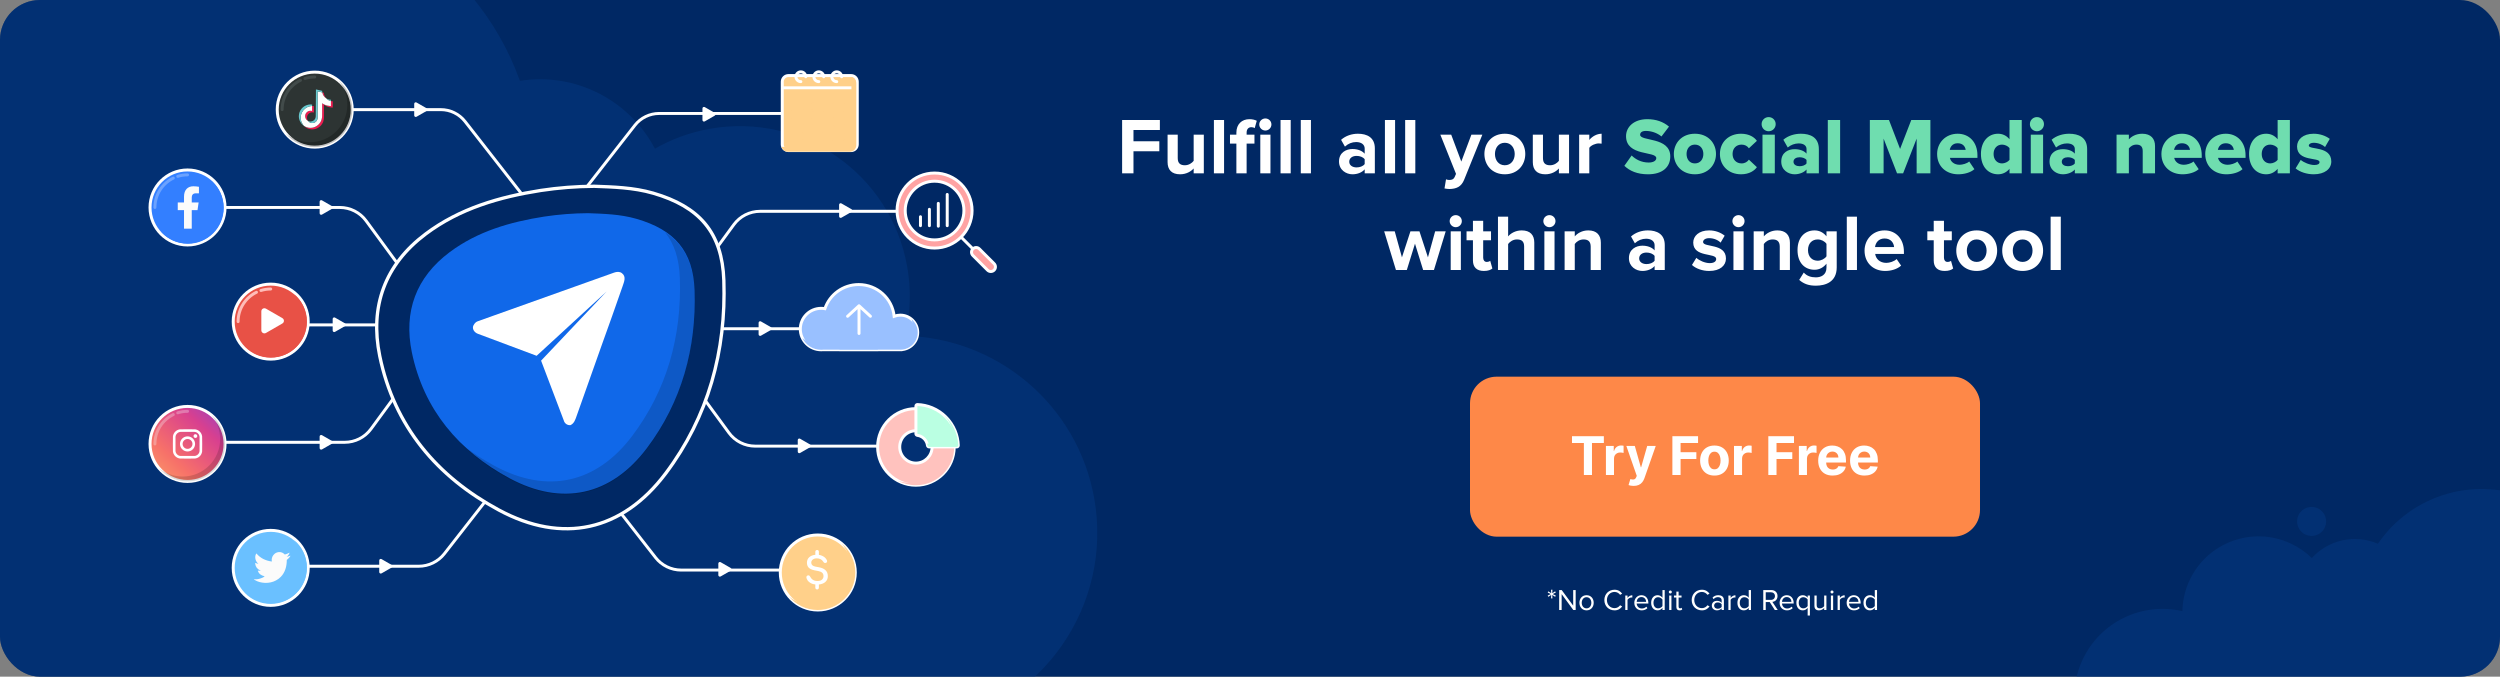 <?xml version="1.0" encoding="UTF-8"?>
<svg xmlns="http://www.w3.org/2000/svg" width="750" height="203" viewBox="0 0 750 203" fill="none">
  <rect x="0" y="0" width="750" height="203" fill="#808080" stroke="none"/>
  <g clip-path="url(#clip0_1030_27307)">
    <rect width="750" height="203" rx="8" fill="#002864"></rect>
    <path opacity="0.5" fill-rule="evenodd" clip-rule="evenodd" d="M-8.794 -3.678C-8.328 -1.063 -7.488 1.392 -6.34 3.641C-7.821 3.739 -9.311 3.919 -10.806 4.186C-32.714 8.093 -47.306 29.02 -43.399 50.928C-41.762 60.107 -37.137 68.002 -30.703 73.79C-39.802 81.89 -45.035 93.945 -44.135 106.701C-45.205 106.636 -46.3 106.696 -47.401 106.892C-54.886 108.227 -59.872 115.377 -58.537 122.862C-58.02 125.764 -56.628 128.291 -54.681 130.219C-64.754 140.054 -69.939 154.542 -67.281 169.445C-63.852 188.673 -48.413 202.739 -30.064 205.298C-25.708 221.423 -9.664 231.82 7.09 228.832C10.708 228.187 14.079 226.967 17.125 225.284C17.184 225.965 17.274 226.649 17.396 227.335C19.578 239.567 31.262 247.714 43.493 245.532C47.75 244.773 51.512 242.863 54.516 240.18L196.116 234.401C203.655 237.958 212.332 239.292 221.163 237.717C226.037 236.848 230.56 235.163 234.617 232.829L237.852 232.697L238.151 230.55C243.53 226.68 247.888 221.587 250.891 215.752C260.09 218.92 270.202 219.856 280.46 218.026C312.591 212.296 333.992 181.603 328.262 149.472C323.242 121.325 299.066 101.412 271.549 100.759C273.14 94.125 273.419 87.063 272.144 79.918C267.196 52.168 240.688 33.685 212.939 38.634C206.977 39.697 201.442 41.756 196.476 44.608C188.918 30.214 172.809 21.609 155.973 24.247C142.413 -13.612 103.142 -37.285 62.228 -29.988C53.981 -28.517 46.232 -25.889 39.117 -22.3C33.593 -31.011 23.175 -35.983 12.391 -34.06C-1.849 -31.521 -11.334 -17.918 -8.794 -3.678ZM-1.842 249.522C-0.735 255.73 5.194 259.864 11.401 258.757C17.608 257.65 21.743 251.721 20.636 245.514C19.529 239.306 13.599 235.172 7.392 236.279C1.185 237.386 -2.949 243.315 -1.842 249.522Z" fill="#053883"></path>
    <path opacity="0.5" fill-rule="evenodd" clip-rule="evenodd" d="M786.026 172.372C786.776 171.526 787.415 170.556 787.91 169.475C790.605 163.588 788.017 156.631 782.13 153.936C777.672 151.895 772.6 152.883 769.23 156.04C766.548 153.688 763.484 151.681 760.074 150.12C743.16 142.377 723.49 148.239 713.374 163.129C706.373 160.1 698.429 162.026 693.541 167.417C691.708 165.625 689.54 164.113 687.075 162.985C675.603 157.733 662.045 162.775 656.793 174.248C655.441 177.201 654.771 180.294 654.718 183.347C642.719 180.548 630.011 186.472 624.684 198.109C618.603 211.392 624.442 227.09 637.725 233.171C641.966 235.113 646.453 235.839 650.795 235.497C652.033 240.972 655.721 245.828 661.219 248.345C663.815 249.533 666.542 250.076 669.218 250.039L733.435 268.452C734.415 269.782 735.737 270.889 737.346 271.625C742.403 273.94 748.379 271.718 750.694 266.661C750.823 266.377 750.939 266.091 751.04 265.802C752.172 266.873 753.497 267.779 754.992 268.463C761.918 271.634 770.036 268.925 773.729 262.424C781.968 263.369 790.234 259.002 793.873 251.053C796.694 244.891 796.069 238.032 792.805 232.642C793.864 232.024 794.75 231.085 795.299 229.886C796.715 226.791 795.355 223.134 792.261 221.718C791.806 221.509 791.338 221.361 790.868 221.269C792.686 215.841 791.768 210.031 788.731 205.501C792.167 203.713 795.055 200.809 796.792 197.015C800.938 187.958 796.957 177.254 787.9 173.108C787.283 172.825 786.657 172.58 786.026 172.372ZM678.118 206.601C677.103 206.626 676.081 206.584 675.06 206.471C675.273 208.564 675.237 210.695 674.936 212.82L678.118 206.601ZM749.773 280.95C752.339 282.125 755.371 280.997 756.546 278.431C757.721 275.865 756.593 272.832 754.027 271.657C751.461 270.482 748.428 271.61 747.253 274.176C746.078 276.743 747.206 279.775 749.773 280.95ZM697.444 158.24C696.442 160.429 693.856 161.391 691.667 160.389C689.478 159.387 688.516 156.8 689.518 154.612C690.52 152.423 693.107 151.461 695.296 152.463C697.484 153.465 698.446 156.051 697.444 158.24Z" fill="#053883"></path>
    <rect x="441" y="113" width="153" height="48" rx="8" fill="#FE8848"></rect>
    <path d="M471.599 132.892V130.864H481.156V132.892H477.594V142.5H475.162V132.892H471.599ZM481.778 142.5V133.773H484.125V135.295H484.216C484.375 134.754 484.642 134.345 485.017 134.068C485.392 133.788 485.824 133.648 486.312 133.648C486.434 133.648 486.564 133.655 486.705 133.67C486.845 133.686 486.968 133.706 487.074 133.733V135.881C486.96 135.847 486.803 135.816 486.602 135.79C486.402 135.763 486.218 135.75 486.051 135.75C485.695 135.75 485.377 135.828 485.097 135.983C484.82 136.134 484.6 136.347 484.438 136.619C484.278 136.892 484.199 137.206 484.199 137.562V142.5H481.778ZM490.085 145.773C489.778 145.773 489.491 145.748 489.222 145.699C488.956 145.653 488.737 145.595 488.562 145.523L489.108 143.716C489.392 143.803 489.648 143.85 489.875 143.858C490.106 143.866 490.305 143.813 490.472 143.699C490.642 143.585 490.78 143.392 490.886 143.119L491.028 142.75L487.898 133.773H490.443L492.25 140.182H492.341L494.165 133.773H496.727L493.335 143.443C493.172 143.913 492.951 144.322 492.67 144.67C492.394 145.023 492.044 145.294 491.619 145.483C491.195 145.676 490.684 145.773 490.085 145.773ZM501.714 142.5V130.864H509.419V132.892H504.175V135.665H508.908V137.693H504.175V142.5H501.714ZM514.331 142.67C513.448 142.67 512.685 142.483 512.041 142.108C511.401 141.729 510.907 141.203 510.558 140.528C510.21 139.85 510.036 139.064 510.036 138.17C510.036 137.269 510.21 136.481 510.558 135.807C510.907 135.129 511.401 134.602 512.041 134.227C512.685 133.848 513.448 133.659 514.331 133.659C515.214 133.659 515.975 133.848 516.615 134.227C517.259 134.602 517.755 135.129 518.104 135.807C518.452 136.481 518.626 137.269 518.626 138.17C518.626 139.064 518.452 139.85 518.104 140.528C517.755 141.203 517.259 141.729 516.615 142.108C515.975 142.483 515.214 142.67 514.331 142.67ZM514.342 140.795C514.744 140.795 515.079 140.682 515.348 140.455C515.617 140.223 515.82 139.909 515.956 139.511C516.096 139.114 516.166 138.661 516.166 138.153C516.166 137.646 516.096 137.193 515.956 136.795C515.82 136.398 515.617 136.083 515.348 135.852C515.079 135.621 514.744 135.506 514.342 135.506C513.937 135.506 513.596 135.621 513.32 135.852C513.047 136.083 512.84 136.398 512.7 136.795C512.564 137.193 512.496 137.646 512.496 138.153C512.496 138.661 512.564 139.114 512.7 139.511C512.84 139.909 513.047 140.223 513.32 140.455C513.596 140.682 513.937 140.795 514.342 140.795ZM520.2 142.5V133.773H522.547V135.295H522.638C522.797 134.754 523.064 134.345 523.439 134.068C523.814 133.788 524.246 133.648 524.734 133.648C524.856 133.648 524.986 133.655 525.126 133.67C525.267 133.686 525.39 133.706 525.496 133.733V135.881C525.382 135.847 525.225 135.816 525.024 135.79C524.823 135.763 524.64 135.75 524.473 135.75C524.117 135.75 523.799 135.828 523.518 135.983C523.242 136.134 523.022 136.347 522.859 136.619C522.7 136.892 522.621 137.206 522.621 137.562V142.5H520.2ZM530.496 142.5V130.864H538.2V132.892H532.956V135.665H537.689V137.693H532.956V142.5H530.496ZM539.669 142.5V133.773H542.016V135.295H542.107C542.266 134.754 542.533 134.345 542.908 134.068C543.283 133.788 543.714 133.648 544.203 133.648C544.324 133.648 544.455 133.655 544.595 133.67C544.735 133.686 544.858 133.706 544.964 133.733V135.881C544.851 135.847 544.694 135.816 544.493 135.79C544.292 135.763 544.108 135.75 543.942 135.75C543.586 135.75 543.268 135.828 542.987 135.983C542.711 136.134 542.491 136.347 542.328 136.619C542.169 136.892 542.089 137.206 542.089 137.562V142.5H539.669ZM549.787 142.67C548.889 142.67 548.116 142.489 547.469 142.125C546.825 141.758 546.329 141.239 545.98 140.568C545.632 139.894 545.457 139.097 545.457 138.176C545.457 137.278 545.632 136.491 545.98 135.812C546.329 135.134 546.819 134.606 547.452 134.227C548.088 133.848 548.834 133.659 549.69 133.659C550.266 133.659 550.802 133.752 551.298 133.938C551.798 134.119 552.234 134.394 552.605 134.761C552.98 135.129 553.272 135.591 553.48 136.148C553.688 136.701 553.793 137.348 553.793 138.091V138.756H546.423V137.256H551.514C551.514 136.907 551.438 136.598 551.287 136.33C551.135 136.061 550.925 135.85 550.656 135.699C550.391 135.544 550.082 135.466 549.73 135.466C549.363 135.466 549.037 135.551 548.753 135.722C548.473 135.888 548.253 136.114 548.094 136.398C547.935 136.678 547.853 136.991 547.849 137.335V138.761C547.849 139.193 547.929 139.566 548.088 139.881C548.251 140.195 548.48 140.438 548.776 140.608C549.071 140.778 549.421 140.864 549.827 140.864C550.096 140.864 550.342 140.826 550.565 140.75C550.789 140.674 550.98 140.561 551.139 140.409C551.298 140.258 551.42 140.072 551.503 139.852L553.741 140C553.628 140.538 553.395 141.008 553.043 141.409C552.694 141.807 552.243 142.117 551.69 142.341C551.141 142.561 550.507 142.67 549.787 142.67ZM559.349 142.67C558.452 142.67 557.679 142.489 557.031 142.125C556.387 141.758 555.891 141.239 555.543 140.568C555.194 139.894 555.02 139.097 555.02 138.176C555.02 137.278 555.194 136.491 555.543 135.812C555.891 135.134 556.382 134.606 557.014 134.227C557.651 133.848 558.397 133.659 559.253 133.659C559.829 133.659 560.365 133.752 560.861 133.938C561.361 134.119 561.796 134.394 562.168 134.761C562.543 135.129 562.834 135.591 563.043 136.148C563.251 136.701 563.355 137.348 563.355 138.091V138.756H555.986V137.256H561.077C561.077 136.907 561.001 136.598 560.849 136.33C560.698 136.061 560.488 135.85 560.219 135.699C559.954 135.544 559.645 135.466 559.293 135.466C558.925 135.466 558.599 135.551 558.315 135.722C558.035 135.888 557.815 136.114 557.656 136.398C557.497 136.678 557.416 136.991 557.412 137.335V138.761C557.412 139.193 557.491 139.566 557.651 139.881C557.813 140.195 558.043 140.438 558.338 140.608C558.634 140.778 558.984 140.864 559.389 140.864C559.658 140.864 559.904 140.826 560.128 140.75C560.351 140.674 560.543 140.561 560.702 140.409C560.861 140.258 560.982 140.072 561.065 139.852L563.304 140C563.19 140.538 562.957 141.008 562.605 141.409C562.257 141.807 561.806 142.117 561.253 142.341C560.704 142.561 560.069 142.67 559.349 142.67Z" fill="white"></path>
    <path d="M340.043 52V45.376H347.795V42.376H340.043V38.992H347.963V35.992H336.635V52H340.043ZM361.146 52V40.408H358.098V48.256C357.57 48.928 356.634 49.576 355.458 49.576C354.162 49.576 353.322 49.048 353.322 47.44V40.408H350.274V48.64C350.274 50.896 351.474 52.288 354.018 52.288C355.914 52.288 357.306 51.424 358.098 50.536V52H361.146ZM367.22 52V35.992H364.172V52H367.22ZM373.986 52V43.072H376.338V40.408H373.986V39.784C373.986 38.728 374.562 38.152 375.426 38.152C375.834 38.152 376.17 38.272 376.41 38.44L377.034 36.232C376.482 35.944 375.69 35.752 374.826 35.752C372.546 35.752 370.914 37.264 370.914 39.784V40.408H368.994V43.072H370.914V52H373.986ZM379.602 39.16C380.61 39.16 381.426 38.344 381.426 37.336C381.426 36.328 380.61 35.536 379.602 35.536C378.618 35.536 377.778 36.328 377.778 37.336C377.778 38.344 378.618 39.16 379.602 39.16ZM381.138 52V40.408H378.09V52H381.138ZM387.212 52V35.992H384.164V52H387.212ZM393.283 52V35.992H390.235V52H393.283ZM412.454 52V44.512C412.454 41.176 410.03 40.12 407.39 40.12C405.566 40.12 403.742 40.696 402.326 41.944L403.478 43.984C404.462 43.072 405.614 42.616 406.862 42.616C408.398 42.616 409.406 43.384 409.406 44.56V46.12C408.638 45.208 407.27 44.704 405.734 44.704C403.886 44.704 401.702 45.736 401.702 48.448C401.702 51.04 403.886 52.288 405.734 52.288C407.246 52.288 408.614 51.736 409.406 50.8V52H412.454ZM406.958 50.224C405.758 50.224 404.774 49.6 404.774 48.52C404.774 47.392 405.758 46.768 406.958 46.768C407.942 46.768 408.902 47.104 409.406 47.776V49.216C408.902 49.888 407.942 50.224 406.958 50.224ZM418.525 52V35.992H415.477V52H418.525ZM424.595 52V35.992H421.547V52H424.595ZM433.35 56.536C433.734 56.632 434.502 56.704 434.862 56.704C436.854 56.656 438.39 56.08 439.254 53.896L444.702 40.408H441.414L438.39 48.472L435.366 40.408H432.102L436.806 52.168L436.374 53.152C436.086 53.776 435.558 53.992 434.766 53.992C434.478 53.992 434.07 53.92 433.806 53.8L433.35 56.536ZM451.439 52.288C455.279 52.288 457.583 49.504 457.583 46.192C457.583 42.904 455.279 40.12 451.439 40.12C447.623 40.12 445.319 42.904 445.319 46.192C445.319 49.504 447.623 52.288 451.439 52.288ZM451.439 49.576C449.543 49.576 448.487 48.016 448.487 46.192C448.487 44.392 449.543 42.832 451.439 42.832C453.335 42.832 454.415 44.392 454.415 46.192C454.415 48.016 453.335 49.576 451.439 49.576ZM470.716 52V40.408H467.668V48.256C467.14 48.928 466.204 49.576 465.028 49.576C463.732 49.576 462.892 49.048 462.892 47.44V40.408H459.844V48.64C459.844 50.896 461.044 52.288 463.588 52.288C465.484 52.288 466.876 51.424 467.668 50.536V52H470.716ZM476.79 52V44.344C477.294 43.6 478.638 43.024 479.646 43.024C479.982 43.024 480.27 43.048 480.486 43.096V40.12C479.046 40.12 477.606 40.96 476.79 41.992V40.408H473.742V52H476.79ZM430.182 81L433.71 69.408H430.542L428.382 77.208L425.838 69.408H423.126L420.582 77.208L418.422 69.408H415.254L418.782 81H422.046L424.494 73.104L426.942 81H430.182ZM436.723 68.16C437.731 68.16 438.547 67.344 438.547 66.336C438.547 65.328 437.731 64.536 436.723 64.536C435.739 64.536 434.899 65.328 434.899 66.336C434.899 67.344 435.739 68.16 436.723 68.16ZM438.259 81V69.408H435.211V81H438.259ZM445.17 81.288C446.442 81.288 447.258 80.952 447.714 80.544L447.066 78.24C446.898 78.408 446.466 78.576 446.01 78.576C445.338 78.576 444.954 78.024 444.954 77.304V72.072H447.306V69.408H444.954V66.24H441.882V69.408H439.962V72.072H441.882V78.12C441.882 80.184 443.034 81.288 445.17 81.288ZM460.287 81V72.768C460.287 70.512 459.063 69.12 456.519 69.12C454.623 69.12 453.183 70.032 452.439 70.92V64.992H449.391V81H452.439V73.2C452.967 72.504 453.903 71.832 455.079 71.832C456.399 71.832 457.239 72.336 457.239 73.944V81H460.287ZM464.825 68.16C465.833 68.16 466.649 67.344 466.649 66.336C466.649 65.328 465.833 64.536 464.825 64.536C463.841 64.536 463.001 65.328 463.001 66.336C463.001 67.344 463.841 68.16 464.825 68.16ZM466.361 81V69.408H463.313V81H466.361ZM480.255 81V72.816C480.255 70.56 479.031 69.12 476.487 69.12C474.591 69.12 473.175 70.032 472.431 70.92V69.408H469.383V81H472.431V73.2C472.935 72.504 473.871 71.832 475.071 71.832C476.367 71.832 477.207 72.384 477.207 73.992V81H480.255ZM499.43 81V73.512C499.43 70.176 497.006 69.12 494.366 69.12C492.542 69.12 490.718 69.696 489.302 70.944L490.454 72.984C491.438 72.072 492.59 71.616 493.838 71.616C495.374 71.616 496.382 72.384 496.382 73.56V75.12C495.614 74.208 494.246 73.704 492.71 73.704C490.862 73.704 488.678 74.736 488.678 77.448C488.678 80.04 490.862 81.288 492.71 81.288C494.222 81.288 495.59 80.736 496.382 79.8V81H499.43ZM493.934 79.224C492.734 79.224 491.75 78.6 491.75 77.52C491.75 76.392 492.734 75.768 493.934 75.768C494.918 75.768 495.878 76.104 496.382 76.776V78.216C495.878 78.888 494.918 79.224 493.934 79.224ZM512.77 81.288C515.986 81.288 517.786 79.68 517.786 77.568C517.786 72.888 510.922 74.328 510.922 72.6C510.922 71.952 511.642 71.448 512.746 71.448C514.162 71.448 515.482 72.048 516.178 72.792L517.402 70.704C516.25 69.792 514.69 69.12 512.722 69.12C509.674 69.12 507.97 70.824 507.97 72.768C507.97 77.328 514.858 75.768 514.858 77.688C514.858 78.408 514.234 78.936 512.914 78.936C511.474 78.936 509.746 78.144 508.906 77.352L507.586 79.488C508.81 80.616 510.754 81.288 512.77 81.288ZM521.544 68.16C522.552 68.16 523.368 67.344 523.368 66.336C523.368 65.328 522.552 64.536 521.544 64.536C520.56 64.536 519.72 65.328 519.72 66.336C519.72 67.344 520.56 68.16 521.544 68.16ZM523.08 81V69.408H520.032V81H523.08ZM536.974 81V72.816C536.974 70.56 535.75 69.12 533.206 69.12C531.31 69.12 529.894 70.032 529.15 70.92V69.408H526.102V81H529.15V73.2C529.654 72.504 530.59 71.832 531.79 71.832C533.086 71.832 533.926 72.384 533.926 73.992V81H536.974ZM544.752 85.704C547.608 85.704 551.016 84.624 551.016 80.208V69.408H547.944V70.896C547.008 69.72 545.76 69.12 544.368 69.12C541.44 69.12 539.256 71.232 539.256 75.024C539.256 78.888 541.464 80.928 544.368 80.928C545.784 80.928 547.032 80.256 547.944 79.104V80.28C547.944 82.56 546.216 83.208 544.752 83.208C543.288 83.208 542.064 82.8 541.128 81.768L539.76 83.976C541.224 85.248 542.76 85.704 544.752 85.704ZM545.328 78.216C543.6 78.216 542.4 77.016 542.4 75.024C542.4 73.032 543.6 71.832 545.328 71.832C546.336 71.832 547.44 72.384 547.944 73.152V76.896C547.44 77.64 546.336 78.216 545.328 78.216ZM557.087 81V64.992H554.039V81H557.087ZM565.558 81.288C567.358 81.288 569.182 80.736 570.334 79.68L568.99 77.712C568.246 78.432 566.878 78.864 565.894 78.864C563.926 78.864 562.75 77.64 562.558 76.176H571.174V75.504C571.174 71.712 568.822 69.12 565.366 69.12C561.838 69.12 559.366 71.832 559.366 75.192C559.366 78.912 562.03 81.288 565.558 81.288ZM568.222 74.112H562.51C562.654 72.96 563.47 71.544 565.366 71.544C567.382 71.544 568.15 73.008 568.222 74.112ZM583.404 81.288C584.676 81.288 585.492 80.952 585.948 80.544L585.3 78.24C585.132 78.408 584.7 78.576 584.244 78.576C583.572 78.576 583.188 78.024 583.188 77.304V72.072H585.54V69.408H583.188V66.24H580.116V69.408H578.196V72.072H580.116V78.12C580.116 80.184 581.268 81.288 583.404 81.288ZM593.001 81.288C596.841 81.288 599.145 78.504 599.145 75.192C599.145 71.904 596.841 69.12 593.001 69.12C589.185 69.12 586.881 71.904 586.881 75.192C586.881 78.504 589.185 81.288 593.001 81.288ZM593.001 78.576C591.105 78.576 590.049 77.016 590.049 75.192C590.049 73.392 591.105 71.832 593.001 71.832C594.897 71.832 595.977 73.392 595.977 75.192C595.977 77.016 594.897 78.576 593.001 78.576ZM606.783 81.288C610.623 81.288 612.927 78.504 612.927 75.192C612.927 71.904 610.623 69.12 606.783 69.12C602.967 69.12 600.663 71.904 600.663 75.192C600.663 78.504 602.967 81.288 606.783 81.288ZM606.783 78.576C604.887 78.576 603.831 77.016 603.831 75.192C603.831 73.392 604.887 71.832 606.783 71.832C608.679 71.832 609.759 73.392 609.759 75.192C609.759 77.016 608.679 78.576 606.783 78.576ZM618.236 81V64.992H615.188V81H618.236Z" fill="white"></path>
    <path d="M494.412 52.288C498.708 52.288 501.084 50.152 501.084 46.936C501.084 40.984 492.036 42.472 492.036 40.432C492.036 39.76 492.564 39.28 493.764 39.28C495.348 39.28 497.1 39.832 498.444 40.936L500.7 37.984C498.996 36.52 496.764 35.752 494.196 35.752C490.092 35.752 487.812 38.152 487.812 40.84C487.812 47.008 496.884 45.256 496.884 47.44C496.884 48.208 496.02 48.76 494.604 48.76C492.42 48.76 490.644 47.8 489.492 46.648L487.308 49.744C488.916 51.28 491.172 52.288 494.412 52.288ZM508.462 52.288C512.446 52.288 514.798 49.456 514.798 46.192C514.798 42.928 512.446 40.12 508.462 40.12C504.526 40.12 502.15 42.928 502.15 46.192C502.15 49.456 504.526 52.288 508.462 52.288ZM508.462 49.024C506.854 49.024 505.966 47.752 505.966 46.192C505.966 44.656 506.854 43.384 508.462 43.384C510.094 43.384 511.006 44.656 511.006 46.192C511.006 47.752 510.094 49.024 508.462 49.024ZM522.314 52.288C524.81 52.288 526.37 51.16 527.066 50.152L524.666 47.896C524.21 48.544 523.466 49.024 522.482 49.024C520.946 49.024 519.77 47.944 519.77 46.192C519.77 44.44 520.946 43.384 522.482 43.384C523.466 43.384 524.21 43.816 524.666 44.488L527.066 42.256C526.37 41.224 524.81 40.12 522.314 40.12C518.69 40.12 515.978 42.568 515.978 46.192C515.978 49.84 518.69 52.288 522.314 52.288ZM530.594 39.376C531.77 39.376 532.706 38.416 532.706 37.24C532.706 36.064 531.77 35.128 530.594 35.128C529.418 35.128 528.482 36.064 528.482 37.24C528.482 38.416 529.418 39.376 530.594 39.376ZM532.442 52V40.408H528.746V52H532.442ZM545.657 52V44.752C545.657 41.152 543.041 40.12 540.257 40.12C538.481 40.12 536.489 40.648 535.001 41.92L536.321 44.248C537.257 43.456 538.457 43.024 539.609 43.024C541.097 43.024 541.961 43.696 541.961 44.704V46.096C541.265 45.232 539.897 44.752 538.361 44.752C536.585 44.752 534.377 45.664 534.377 48.472C534.377 51.088 536.585 52.288 538.361 52.288C539.849 52.288 541.241 51.712 541.961 50.848V52H545.657ZM539.897 49.864C538.913 49.864 538.049 49.432 538.049 48.52C538.049 47.608 538.913 47.176 539.897 47.176C540.713 47.176 541.577 47.464 541.961 47.992V49.024C541.577 49.576 540.713 49.864 539.897 49.864ZM552.036 52V35.992H548.34V52H552.036ZM579.12 52V35.992H573.384L570.024 44.68L566.688 35.992H560.952V52H565.08V41.584L569.112 52H570.936L574.992 41.584V52H579.12ZM587.471 52.288C589.247 52.288 591.167 51.784 592.319 50.752L590.759 48.448C590.111 49.072 588.695 49.432 587.879 49.432C586.199 49.432 585.191 48.448 584.975 47.368H593.231V46.576C593.231 42.64 590.735 40.12 587.303 40.12C583.679 40.12 581.135 42.832 581.135 46.192C581.135 49.96 583.895 52.288 587.471 52.288ZM589.703 44.968H584.927C585.071 44.128 585.695 42.976 587.303 42.976C589.007 42.976 589.607 44.152 589.703 44.968ZM606.523 52V35.992H602.851V41.776C601.915 40.624 600.691 40.12 599.419 40.12C596.515 40.12 594.283 42.4 594.283 46.192C594.283 50.128 596.563 52.288 599.419 52.288C600.715 52.288 601.891 51.76 602.851 50.656V52H606.523ZM600.619 49.024C599.155 49.024 598.075 47.92 598.075 46.192C598.075 44.464 599.155 43.384 600.619 43.384C601.411 43.384 602.371 43.792 602.851 44.416V47.968C602.371 48.592 601.411 49.024 600.619 49.024ZM611.079 39.376C612.255 39.376 613.191 38.416 613.191 37.24C613.191 36.064 612.255 35.128 611.079 35.128C609.903 35.128 608.967 36.064 608.967 37.24C608.967 38.416 609.903 39.376 611.079 39.376ZM612.927 52V40.408H609.231V52H612.927ZM626.142 52V44.752C626.142 41.152 623.526 40.12 620.742 40.12C618.966 40.12 616.974 40.648 615.486 41.92L616.806 44.248C617.742 43.456 618.942 43.024 620.094 43.024C621.582 43.024 622.446 43.696 622.446 44.704V46.096C621.75 45.232 620.382 44.752 618.846 44.752C617.07 44.752 614.862 45.664 614.862 48.472C614.862 51.088 617.07 52.288 618.846 52.288C620.334 52.288 621.726 51.712 622.446 50.848V52H626.142ZM620.382 49.864C619.398 49.864 618.534 49.432 618.534 48.52C618.534 47.608 619.398 47.176 620.382 47.176C621.198 47.176 622.062 47.464 622.446 47.992V49.024C622.062 49.576 621.198 49.864 620.382 49.864ZM646.509 52V43.792C646.509 41.656 645.309 40.12 642.669 40.12C640.725 40.12 639.357 41.008 638.661 41.824V40.408H634.965V52H638.661V44.512C639.093 43.984 639.813 43.384 640.917 43.384C642.069 43.384 642.813 43.888 642.813 45.304V52H646.509ZM654.76 52.288C656.536 52.288 658.456 51.784 659.608 50.752L658.048 48.448C657.4 49.072 655.984 49.432 655.168 49.432C653.488 49.432 652.48 48.448 652.264 47.368H660.52V46.576C660.52 42.64 658.024 40.12 654.592 40.12C650.968 40.12 648.424 42.832 648.424 46.192C648.424 49.96 651.184 52.288 654.76 52.288ZM656.992 44.968H652.216C652.36 44.128 652.984 42.976 654.592 42.976C656.296 42.976 656.896 44.152 656.992 44.968ZM667.908 52.288C669.684 52.288 671.604 51.784 672.756 50.752L671.196 48.448C670.548 49.072 669.132 49.432 668.316 49.432C666.636 49.432 665.628 48.448 665.412 47.368H673.668V46.576C673.668 42.64 671.172 40.12 667.74 40.12C664.116 40.12 661.572 42.832 661.572 46.192C661.572 49.96 664.332 52.288 667.908 52.288ZM670.14 44.968H665.364C665.508 44.128 666.132 42.976 667.74 42.976C669.444 42.976 670.044 44.152 670.14 44.968ZM686.961 52V35.992H683.289V41.776C682.353 40.624 681.129 40.12 679.857 40.12C676.953 40.12 674.721 42.4 674.721 46.192C674.721 50.128 677.001 52.288 679.857 52.288C681.153 52.288 682.329 51.76 683.289 50.656V52H686.961ZM681.057 49.024C679.593 49.024 678.513 47.92 678.513 46.192C678.513 44.464 679.593 43.384 681.057 43.384C681.849 43.384 682.809 43.792 683.289 44.416V47.968C682.809 48.592 681.849 49.024 681.057 49.024ZM694.108 52.288C697.444 52.288 699.388 50.656 699.388 48.448C699.388 43.696 692.644 45.016 692.644 43.672C692.644 43.192 693.244 42.832 694.108 42.832C695.5 42.832 696.82 43.432 697.516 44.104L698.932 41.656C697.684 40.744 696.028 40.12 694.084 40.12C690.868 40.12 689.116 41.896 689.116 43.936C689.116 48.592 695.86 47.104 695.86 48.616C695.86 49.144 695.404 49.504 694.3 49.504C692.932 49.504 691.084 48.736 690.22 47.968L688.684 50.512C689.908 51.592 692.044 52.288 694.108 52.288Z" fill="#6FDDAF"></path>
    <path d="M255.441 62.765C255.75 62.943 255.75 63.388 255.441 63.566L252.426 65.308C252.117 65.486 251.732 65.263 251.732 64.907L251.732 61.425C251.732 61.069 252.117 60.846 252.426 61.024L255.441 62.765Z" fill="white"></path>
    <path d="M243.037 133.356C243.345 133.534 243.345 133.979 243.037 134.157L240.021 135.898C239.713 136.076 239.327 135.854 239.327 135.498L239.327 132.015C239.327 131.66 239.713 131.437 240.021 131.615L243.037 133.356Z" fill="white"></path>
    <path d="M91.363 35.333C91.363 36.298 90.795 36.978 89.773 36.978C90.772 36.978 91.363 38.038 91.363 38.513C91.363 37.636 92.044 36.978 92.953 36.978C92.044 36.978 91.363 36.32 91.363 35.333Z" stroke="#002864" stroke-width="0.892" stroke-linecap="round" stroke-linejoin="round"></path>
    <path d="M168.774 65.349L190.459 37.593C192.211 35.349 194.9 34.038 197.747 34.038H240.447M175.134 139.712L196.658 167.262C198.512 169.636 201.356 171.023 204.368 171.023H246.807M205.467 111.826L218.679 129.843C220.522 132.356 223.453 133.841 226.569 133.841H263.569M206.934 85.407L220.147 67.39C221.99 64.877 224.92 63.392 228.037 63.392H269.561M215.251 98.617H254.879" stroke="white" stroke-width="0.892"></path>
    <path d="M234.678 24.52C234.678 23.498 235.506 22.67 236.527 22.67H255.333C256.354 22.67 257.182 23.498 257.182 24.52V26.339V43.325C257.182 44.346 256.354 45.175 255.333 45.175H236.527C235.506 45.175 234.678 44.346 234.678 43.325V24.52Z" fill="#FFD08A"></path>
    <path d="M257.182 26.339V24.52C257.182 23.498 256.354 22.67 255.333 22.67H236.527C235.506 22.67 234.678 23.498 234.678 24.52V43.325C234.678 44.346 235.506 45.175 236.527 45.175H255.333C256.354 45.175 257.182 44.346 257.182 43.325V26.339ZM257.182 26.339H234.678" stroke="white" stroke-width="0.892" stroke-linecap="round" stroke-linejoin="round"></path>
    <g style="mix-blend-mode:multiply">
      <path d="M234.449 44.058C234.666 44.902 235.433 45.526 236.344 45.526H254.935C256.016 45.526 256.892 44.65 256.892 43.569V24.978C256.892 24.066 256.269 23.3 255.425 23.083V43.08C255.425 43.62 254.986 44.058 254.446 44.058H235.366H234.449Z" fill="#FFD08A"></path>
    </g>
    <g style="mix-blend-mode:overlay">
      <rect x="237.353" y="30.695" width="3.567" height="2.675" rx="0.462" fill="#FFD08A" fill-opacity="0.5"></rect>
    </g>
    <g style="mix-blend-mode:overlay">
      <rect x="237.353" y="35.153" width="3.567" height="2.675" rx="0.462" fill="#FFD08A" fill-opacity="0.5"></rect>
    </g>
    <g style="mix-blend-mode:overlay">
      <rect x="237.353" y="39.612" width="3.567" height="2.675" rx="0.462" fill="#FFD08A" fill-opacity="0.5"></rect>
    </g>
    <g style="mix-blend-mode:overlay">
      <rect x="243.595" y="30.695" width="3.567" height="2.675" rx="0.462" fill="#FFD08A" fill-opacity="0.5"></rect>
    </g>
    <g style="mix-blend-mode:overlay">
      <rect x="243.595" y="35.153" width="3.567" height="2.675" rx="0.462" fill="#FFD08A" fill-opacity="0.5"></rect>
    </g>
    <g style="mix-blend-mode:overlay">
      <rect x="243.595" y="39.612" width="3.567" height="2.675" rx="0.462" fill="#FFD08A" fill-opacity="0.5"></rect>
    </g>
    <g style="mix-blend-mode:overlay">
      <rect x="249.836" y="30.695" width="3.567" height="2.675" rx="0.462" fill="#FFD08A" fill-opacity="0.5"></rect>
    </g>
    <g style="mix-blend-mode:overlay">
      <rect x="249.836" y="35.153" width="3.567" height="2.675" rx="0.462" fill="#FFD08A" fill-opacity="0.5"></rect>
    </g>
    <g style="mix-blend-mode:overlay">
      <rect x="249.836" y="39.612" width="3.567" height="2.675" rx="0.462" fill="#FFD08A" fill-opacity="0.5"></rect>
    </g>
    <path d="M241.726 23.021C241.726 22.211 241.069 21.554 240.258 21.554C239.448 21.554 238.791 22.211 238.791 23.021C238.791 23.832 239.448 24.489 240.258 24.489" stroke="white" stroke-width="0.892" stroke-linecap="round"></path>
    <path d="M247.108 23.021C247.108 22.211 246.451 21.554 245.64 21.554C244.829 21.554 244.172 22.211 244.172 23.021C244.172 23.832 244.829 24.489 245.64 24.489" stroke="white" stroke-width="0.892" stroke-linecap="round"></path>
    <path d="M252.489 23.021C252.489 22.211 251.832 21.554 251.022 21.554C250.211 21.554 249.554 22.211 249.554 23.021C249.554 23.832 250.211 24.489 251.022 24.489" stroke="white" stroke-width="0.892" stroke-linecap="round"></path>
    <circle cx="245.338" cy="171.747" r="11.252" fill="#FFD08A" stroke="white" stroke-width="0.892"></circle>
    <g style="mix-blend-mode:multiply">
      <path fill-rule="evenodd" clip-rule="evenodd" d="M243.871 181.531C250.085 181.531 255.123 176.494 255.123 170.279C255.123 167.546 254.149 165.04 252.528 163.091C255.01 165.155 256.591 168.266 256.591 171.747C256.591 177.961 251.553 182.999 245.338 182.999C241.857 182.999 238.745 181.418 236.681 178.935C238.631 180.556 241.137 181.531 243.871 181.531Z" fill="#FFD08A"></path>
    </g>
    <g style="mix-blend-mode:overlay">
      <path d="M235.553 171.747C235.553 167.874 237.804 164.526 241.068 162.94M245.338 161.962C244.315 161.962 243.329 162.119 242.403 162.41" stroke="#FFD08A" stroke-width="0.892" stroke-linecap="round" stroke-linejoin="round"></path>
    </g>
    <path d="M240.774 174.902L240.809 175.002C240.804 174.99 240.79 174.956 240.774 174.902Z" fill="#69C9D0"></path>
    <path d="M246.946 168.47C246.774 168.175 246.524 167.941 246.199 167.768C245.873 167.595 245.482 167.509 245.024 167.509C244.516 167.509 244.114 167.631 243.819 167.875C243.524 168.109 243.376 168.419 243.376 168.805C243.376 169.426 243.788 169.818 244.612 169.98L245.741 170.194C246.117 170.265 246.463 170.367 246.779 170.499C247.094 170.631 247.369 170.804 247.602 171.018C247.836 171.221 248.02 171.475 248.152 171.781C248.284 172.086 248.35 172.442 248.35 172.849C248.35 173.225 248.284 173.56 248.152 173.855C248.02 174.14 247.831 174.389 247.587 174.603C247.353 174.817 247.068 174.984 246.733 175.106C246.407 175.229 246.051 175.31 245.665 175.351V176.266C245.665 176.429 245.619 176.561 245.528 176.663C245.436 176.775 245.304 176.831 245.131 176.831C244.958 176.831 244.826 176.775 244.734 176.663C244.643 176.561 244.597 176.429 244.597 176.266V175.335C244.18 175.295 243.819 175.208 243.514 175.076C243.209 174.934 242.949 174.776 242.736 174.603C242.532 174.43 242.369 174.252 242.247 174.069C242.125 173.876 242.039 173.703 241.988 173.55C241.937 173.418 241.912 173.301 241.912 173.199C241.912 173.016 241.968 172.874 242.08 172.772C242.191 172.66 242.334 172.604 242.507 172.604C242.649 172.604 242.761 172.645 242.842 172.726C242.934 172.808 243.015 172.915 243.086 173.047C243.168 173.189 243.259 173.337 243.361 173.489C243.473 173.632 243.61 173.764 243.773 173.886C243.946 174.008 244.154 174.11 244.399 174.191C244.643 174.262 244.933 174.298 245.268 174.298C245.868 174.298 246.316 174.155 246.611 173.871C246.906 173.576 247.053 173.235 247.053 172.849C247.053 172.401 246.921 172.06 246.657 171.826C246.402 171.592 246.026 171.425 245.528 171.323L244.338 171.094C243.514 170.921 242.929 170.646 242.583 170.27C242.247 169.884 242.08 169.4 242.08 168.821C242.08 168.139 242.308 167.59 242.766 167.173C243.224 166.756 243.834 166.512 244.597 166.441V165.541C244.597 165.378 244.648 165.246 244.749 165.144C244.851 165.042 244.983 164.991 245.146 164.991C245.309 164.991 245.436 165.042 245.528 165.144C245.619 165.246 245.665 165.378 245.665 165.541V166.456C246.001 166.507 246.295 166.588 246.55 166.7C246.814 166.812 247.043 166.939 247.236 167.081C247.44 167.224 247.602 167.376 247.725 167.539C247.857 167.692 247.958 167.839 248.03 167.982C248.101 168.104 248.136 168.231 248.136 168.363C248.136 168.516 248.086 168.643 247.984 168.744C247.882 168.846 247.745 168.897 247.572 168.897C247.419 168.897 247.297 168.861 247.206 168.79C247.114 168.709 247.028 168.602 246.946 168.47Z" fill="white"></path>
    <path d="M286.262 134.078C286.262 140.423 281.118 145.567 274.773 145.567C268.428 145.567 263.284 140.423 263.284 134.078C263.284 127.733 268.428 122.589 274.773 122.589C281.118 122.589 286.262 127.733 286.262 134.078ZM269.918 134.078C269.918 136.759 272.092 138.933 274.773 138.933C277.455 138.933 279.628 136.759 279.628 134.078C279.628 131.397 277.455 129.223 274.773 129.223C272.092 129.223 269.918 131.397 269.918 134.078Z" fill="#FFC2BE" stroke="white" stroke-width="0.892"></path>
    <g style="mix-blend-mode:overlay">
      <path d="M270.192 125.252C268.346 126.206 266.853 127.766 265.967 129.675M271.971 124.555C272.404 124.436 272.85 124.348 273.306 124.293" stroke="#FFC2BE" stroke-width="0.892" stroke-linecap="round" stroke-linejoin="round"></path>
    </g>
    <g style="mix-blend-mode:multiply">
      <path d="M273.053 144.825C279.398 144.825 284.542 139.681 284.542 133.336C284.542 128.939 282.072 125.119 278.444 123.188C282.989 124.719 286.262 129.016 286.262 134.078C286.262 140.423 281.118 145.567 274.773 145.567C272.825 145.567 270.99 145.082 269.382 144.226C270.534 144.614 271.769 144.825 273.053 144.825Z" fill="#FFC2BE"></path>
    </g>
    <path d="M287.031 134.077C287.286 134.077 287.494 133.87 287.485 133.615C287.43 132.102 287.105 130.61 286.525 129.209C285.885 127.666 284.949 126.264 283.767 125.083C282.586 123.902 281.184 122.965 279.641 122.325C278.24 121.745 276.748 121.421 275.235 121.366C274.98 121.356 274.773 121.564 274.773 121.82L274.773 130.12C274.773 130.375 274.981 130.579 275.234 130.613C275.535 130.653 275.829 130.732 276.11 130.848C276.535 131.024 276.92 131.281 277.244 131.606C277.569 131.93 277.826 132.316 278.002 132.74C278.119 133.021 278.198 133.316 278.237 133.616C278.271 133.869 278.475 134.077 278.73 134.077L287.031 134.077Z" fill="#BAFFE2" stroke="white" stroke-width="0.892"></path>
    <g style="mix-blend-mode:overlay">
      <path d="M279.566 124.208C279.183 123.902 278.686 123.66 278.181 123.475M277.041 123.142C276.682 123.061 276.366 123.01 276.142 122.985V126.043" stroke="#BAFFE2" stroke-width="0.892" stroke-linecap="round" stroke-linejoin="round"></path>
    </g>
    <g style="mix-blend-mode:multiply">
      <path d="M286.505 132.61C286.516 132.88 286.296 133.099 286.025 133.099H278.128C278.175 133.26 278.211 133.424 278.234 133.59C278.272 133.858 278.487 134.078 278.757 134.078H287.004C287.274 134.078 287.494 133.859 287.484 133.589C287.426 132.085 287.102 130.602 286.525 129.21C285.886 127.667 284.949 126.265 283.768 125.083C283.604 124.92 283.437 124.761 283.265 124.607C284.224 125.677 284.996 126.902 285.546 128.232C286.123 129.624 286.447 131.107 286.505 132.61Z" fill="#BAFFE2"></path>
    </g>
    <path d="M291.919 76.999C291.377 76.457 291.386 75.569 291.928 75.027C292.462 74.494 293.328 74.494 293.861 75.027L298.288 79.455C298.829 79.995 298.829 80.871 298.288 81.411C297.748 81.952 296.872 81.952 296.332 81.411L291.919 76.999Z" fill="#FFA3A3"></path>
    <path d="M291.928 75.027V75.027C291.386 75.569 291.377 76.457 291.919 76.999L296.332 81.411C296.872 81.952 297.748 81.952 298.288 81.411V81.411C298.829 80.871 298.829 79.995 298.288 79.455L293.861 75.027C293.328 74.494 292.462 74.494 291.928 75.027V75.027ZM291.928 75.027L287.513 70.612" stroke="#002864" stroke-width="0.892"></path>
    <path d="M291.858 76.633C291.316 76.092 291.325 75.204 291.867 74.662C292.401 74.128 293.266 74.128 293.8 74.662L298.227 79.089C298.768 79.63 298.768 80.506 298.227 81.046C297.687 81.587 296.811 81.587 296.27 81.046L291.858 76.633Z" fill="#FFA3A3"></path>
    <path d="M291.867 74.662V74.662C291.325 75.204 291.316 76.092 291.858 76.633L296.27 81.046C296.811 81.587 297.687 81.587 298.227 81.046V81.046C298.768 80.506 298.768 79.63 298.227 79.089L293.8 74.662C293.266 74.128 292.401 74.128 291.867 74.662V74.662ZM291.867 74.662L287.452 70.247" stroke="white" stroke-width="0.892"></path>
    <path fill-rule="evenodd" clip-rule="evenodd" d="M280.37 74.418C286.584 74.418 291.622 69.38 291.622 63.165C291.622 56.951 286.584 51.913 280.37 51.913C274.155 51.913 269.117 56.951 269.117 63.165C269.117 69.38 274.155 74.418 280.37 74.418ZM280.37 71.972C285.233 71.972 289.176 68.029 289.176 63.166C289.176 58.302 285.233 54.359 280.37 54.359C275.506 54.359 271.564 58.302 271.564 63.166C271.564 68.029 275.506 71.972 280.37 71.972Z" fill="#FFA3A3"></path>
    <path d="M291.176 63.165C291.176 69.134 286.338 73.972 280.37 73.972V74.864C286.83 74.864 292.068 69.626 292.068 63.165H291.176ZM280.37 52.359C286.338 52.359 291.176 57.197 291.176 63.165H292.068C292.068 56.705 286.83 51.467 280.37 51.467V52.359ZM269.563 63.165C269.563 57.197 274.402 52.359 280.37 52.359V51.467C273.909 51.467 268.672 56.705 268.672 63.165H269.563ZM280.37 73.972C274.402 73.972 269.563 69.134 269.563 63.165H268.672C268.672 69.626 273.909 74.864 280.37 74.864V73.972ZM288.73 63.166C288.73 67.783 284.987 71.526 280.37 71.526V72.418C285.479 72.418 289.622 68.275 289.622 63.166H288.73ZM280.37 54.805C284.987 54.805 288.73 58.548 288.73 63.166H289.622C289.622 58.056 285.479 53.913 280.37 53.913V54.805ZM272.009 63.166C272.009 58.548 275.752 54.805 280.37 54.805V53.913C275.26 53.913 271.118 58.056 271.118 63.166H272.009ZM280.37 71.526C275.752 71.526 272.009 67.783 272.009 63.166H271.118C271.118 68.275 275.26 72.418 280.37 72.418V71.526Z" fill="white"></path>
    <path d="M231.291 98.168C231.599 98.346 231.599 98.791 231.291 98.969L228.275 100.71C227.966 100.888 227.581 100.665 227.581 100.309L227.581 96.827C227.581 96.471 227.966 96.249 228.275 96.427L231.291 98.168Z" fill="white"></path>
    <path d="M270.092 94.544C269.444 94.544 268.824 94.661 268.251 94.875C267.696 89.533 263.145 85.367 257.611 85.367C252.895 85.367 248.891 88.394 247.469 92.597C247.109 92.533 246.739 92.5 246.362 92.5C242.899 92.5 240.091 95.284 240.091 98.718C240.091 102.152 242.899 104.936 246.362 104.936C246.574 104.936 246.785 104.926 246.992 104.905H251.837C251.853 104.916 251.87 104.926 251.886 104.936H263.337C263.353 104.926 263.37 104.916 263.386 104.905H270.241V104.903C273.057 104.825 275.316 102.537 275.316 99.725C275.316 96.864 272.977 94.544 270.092 94.544Z" fill="#99C0FF" stroke="white" stroke-width="0.892"></path>
    <g style="mix-blend-mode:multiply">
      <path d="M273.434 95.743C273.7 96.365 273.848 97.049 273.848 97.768C273.848 100.58 271.589 102.868 268.773 102.947V102.949H261.918C261.901 102.959 261.885 102.969 261.869 102.98H250.418C250.401 102.969 250.385 102.959 250.369 102.949H245.524C245.316 102.969 245.106 102.98 244.893 102.98C243.277 102.98 241.803 102.373 240.691 101.376C241.696 103.481 243.857 104.937 246.361 104.937C246.574 104.937 246.784 104.926 246.991 104.906H251.836C251.853 104.916 251.869 104.926 251.885 104.937H263.337C263.353 104.926 263.369 104.916 263.385 104.906H270.241V104.903C273.057 104.825 275.315 102.537 275.315 99.725C275.315 98.124 274.584 96.694 273.434 95.743Z" fill="#99C0FF"></path>
    </g>
    <g style="mix-blend-mode:overlay">
      <path d="M257.703 86.835C257.049 86.835 256.411 86.903 255.795 87.032M248.897 93.195C249.852 90.337 252.146 88.097 255.031 87.227" stroke="#99C0FF" stroke-width="0.892" stroke-linecap="round" stroke-linejoin="round"></path>
    </g>
    <path d="M257.703 100.044V91.728M257.703 91.728L254.279 94.882M257.703 91.728L261.128 94.882" stroke="white" stroke-width="0.892" stroke-linecap="round" stroke-linejoin="round"></path>
    <path d="M161.2 64.197L139.515 36.44C137.762 34.197 135.074 32.886 132.227 32.886H89.527M154.84 138.56L133.316 166.11C131.462 168.483 128.618 169.871 125.606 169.871H83.167M124.507 110.674L111.295 128.691C109.452 131.204 106.521 132.689 103.404 132.689H52.835M123.04 84.255L109.827 66.238C107.984 63.725 105.054 62.24 101.937 62.24H51.367M114.723 97.464H75.095" stroke="white" stroke-width="0.892"></path>
    <circle cx="94.42" cy="32.888" r="11.252" fill="#2D3433" stroke="white" stroke-width="0.892"></circle>
    <path fill-rule="evenodd" clip-rule="evenodd" d="M92.952 42.672C99.167 42.672 104.204 37.634 104.204 31.419C104.204 28.686 103.23 26.181 101.61 24.231C104.092 26.296 105.672 29.407 105.672 32.888C105.672 39.102 100.635 44.14 94.42 44.14C90.939 44.14 87.826 42.559 85.763 40.076C87.712 41.697 90.218 42.672 92.952 42.672Z" fill="black" fill-opacity="0.24"></path>
    <path d="M84.635 32.887C84.635 29.014 86.885 25.667 90.15 24.081M94.42 23.102C93.397 23.102 92.411 23.259 91.484 23.55" stroke="#424B4A" stroke-width="0.892" stroke-linecap="round" stroke-linejoin="round"></path>
    <path d="M90.038 37.151L90.075 37.257C90.07 37.246 90.056 37.209 90.038 37.151ZM91.537 34.724C91.606 34.148 91.832 33.827 92.256 33.496C92.864 33.049 93.619 33.302 93.619 33.302L93.624 31.8C93.807 31.796 93.991 31.807 94.172 31.835L94.166 33.767C94.166 33.767 93.411 33.514 92.803 33.961C92.379 34.292 92.153 34.613 92.085 35.189C92.081 35.501 92.135 35.911 92.391 36.263C92.327 36.228 92.263 36.188 92.197 36.145C91.635 35.747 91.533 35.148 91.537 34.724ZM97.308 29.024C96.894 28.546 96.737 28.06 96.681 27.72L97.156 27.827C97.156 27.827 97.098 28.613 97.856 29.489L97.868 29.501C97.661 29.367 97.473 29.205 97.308 29.024ZM99.829 30.385L99.823 32.277C99.823 32.277 99.154 32.249 98.659 32.117C97.968 31.932 97.525 31.648 97.525 31.648C97.525 31.648 97.218 31.444 97.195 31.43L97.182 35.34C97.182 35.557 97.123 36.101 96.949 36.554C96.722 37.146 96.371 37.537 96.307 37.616C96.307 37.616 95.88 38.143 95.132 38.497C94.458 38.816 93.865 38.809 93.688 38.816C93.688 38.816 92.666 38.858 91.746 38.231C91.547 38.092 91.361 37.935 91.192 37.761L91.196 37.766C92.116 38.395 93.138 38.351 93.138 38.351C93.315 38.344 93.908 38.351 94.582 38.032C95.33 37.678 95.757 37.151 95.757 37.151C95.821 37.072 96.172 36.681 96.399 36.089C96.573 35.636 96.632 35.092 96.632 34.875L96.645 30.968C96.67 30.981 96.975 31.185 96.975 31.185C96.975 31.185 97.418 31.47 98.109 31.654C98.605 31.786 99.273 31.814 99.273 31.814L99.278 30.331C99.507 30.385 99.703 30.398 99.829 30.385Z" fill="#EE1D52"></path>
    <path d="M99.278 30.329L99.273 31.812C99.273 31.812 98.605 31.784 98.109 31.653C97.418 31.468 96.975 31.183 96.975 31.183C96.975 31.183 96.668 30.979 96.645 30.965L96.633 34.875C96.632 35.092 96.573 35.636 96.399 36.089C96.172 36.682 95.821 37.072 95.757 37.151C95.757 37.151 95.33 37.679 94.582 38.032C93.908 38.352 93.315 38.345 93.138 38.352C93.138 38.352 92.116 38.393 91.197 37.767L91.192 37.762C91.096 37.662 91.004 37.558 90.919 37.45C90.627 37.072 90.449 36.628 90.403 36.501L90.403 36.499C90.331 36.279 90.181 35.747 90.203 35.236C90.243 34.331 90.548 33.774 90.629 33.635C90.841 33.256 91.12 32.916 91.447 32.631C91.738 32.386 92.067 32.189 92.419 32.053C92.801 31.891 93.21 31.805 93.624 31.798L93.619 33.3C93.619 33.3 92.864 33.047 92.256 33.494C91.832 33.825 91.606 34.146 91.537 34.722C91.534 35.146 91.635 35.745 92.199 36.145C92.265 36.189 92.329 36.228 92.394 36.263C92.492 36.397 92.611 36.515 92.749 36.612C93.301 36.98 93.763 37.005 94.356 36.767C94.752 36.608 95.05 36.249 95.189 35.849C95.277 35.599 95.275 35.349 95.276 35.09L95.283 27.404L96.679 27.72C96.735 28.06 96.89 28.546 97.306 29.025C97.473 29.205 97.661 29.367 97.865 29.501C97.925 29.568 98.234 29.892 98.633 30.093C98.837 30.198 99.055 30.276 99.278 30.329Z" fill="white"></path>
    <path d="M89.856 36.044L89.89 36.144C89.885 36.132 89.871 36.097 89.856 36.044Z" fill="#69C9D0"></path>
    <path d="M92.418 32.054C92.064 32.191 91.737 32.388 91.447 32.633C91.118 32.917 90.841 33.26 90.628 33.639C90.547 33.778 90.242 34.333 90.203 35.24C90.18 35.753 90.332 36.283 90.403 36.503L90.403 36.505C90.449 36.63 90.626 37.077 90.919 37.453C91.004 37.562 91.095 37.666 91.192 37.766C90.88 37.548 90.605 37.287 90.369 36.989C90.079 36.616 89.901 36.174 89.855 36.045L89.855 36.04C89.783 35.82 89.63 35.288 89.655 34.775C89.695 33.87 90 33.313 90.081 33.174C90.293 32.795 90.57 32.452 90.9 32.168C91.19 31.923 91.519 31.726 91.871 31.59C92.092 31.497 92.322 31.43 92.556 31.386C92.91 31.323 93.271 31.319 93.627 31.37L93.626 31.8C93.21 31.807 92.8 31.892 92.418 32.054Z" fill="#69C9D0"></path>
    <path d="M96.681 27.718L95.283 27.402L95.279 35.088C95.278 35.347 95.277 35.597 95.191 35.847C95.05 36.245 94.752 36.606 94.359 36.765C93.765 37.006 93.301 36.978 92.751 36.61C92.614 36.516 92.494 36.398 92.396 36.263C92.866 36.516 93.287 36.511 93.809 36.3C94.205 36.141 94.502 35.78 94.641 35.382C94.729 35.132 94.728 34.882 94.729 34.623L94.786 26.83L96.657 27.253C96.655 27.253 96.634 27.436 96.681 27.718ZM99.279 29.918L99.278 30.328C99.055 30.274 98.837 30.196 98.633 30.092C98.236 29.893 97.927 29.567 97.865 29.5C97.936 29.546 98.007 29.587 98.083 29.627C98.569 29.87 99.045 29.944 99.279 29.918Z" fill="#69C9D0"></path>
    <circle cx="56.26" cy="62.241" r="11.252" fill="#337FFF" stroke="white" stroke-width="0.892"></circle>
    <path d="M59.252 63.036L59.587 60.735H57.525V59.239C57.525 58.61 57.813 57.995 58.733 57.995H59.684V56.035C59.131 55.94 58.571 55.888 58.011 55.881C56.314 55.881 55.205 56.985 55.205 58.98V60.735H53.325V63.035H55.205V68.601H57.525V63.035H59.253L59.252 63.036Z" fill="#FBFBFB"></path>
    <g style="mix-blend-mode:multiply">
      <path fill-rule="evenodd" clip-rule="evenodd" d="M54.959 71.721C60.897 71.721 65.71 66.908 65.71 60.971C65.71 58.359 64.778 55.964 63.229 54.102C65.601 56.074 67.112 59.047 67.112 62.373C67.112 68.31 62.299 73.123 56.361 73.123C53.036 73.123 50.064 71.613 48.092 69.242C49.954 70.79 52.348 71.721 54.959 71.721Z" fill="#337FFF"></path>
    </g>
    <g style="mix-blend-mode:overlay">
      <path d="M46.475 62.241C46.475 58.368 48.725 55.02 51.99 53.434M56.26 52.456C55.237 52.456 54.251 52.613 53.324 52.904" stroke="#6BA2FF" stroke-width="0.892" stroke-linecap="round" stroke-linejoin="round"></path>
    </g>
    <path d="M51.695 65.397L51.729 65.496C51.725 65.484 51.711 65.45 51.695 65.397Z" fill="#69C9D0"></path>
    <circle cx="81.211" cy="96.487" r="11.252" fill="#E85146" stroke="white" stroke-width="0.892"></circle>
    <g style="mix-blend-mode:multiply">
      <path fill-rule="evenodd" clip-rule="evenodd" d="M79.927 105.828C85.864 105.828 90.677 101.015 90.677 95.077C90.677 92.465 89.745 90.071 88.196 88.208C90.569 90.18 92.079 93.153 92.079 96.479C92.079 102.416 87.266 107.229 81.329 107.229C78.004 107.229 75.031 105.72 73.059 103.348C74.922 104.897 77.315 105.828 79.927 105.828Z" fill="#E85146"></path>
    </g>
    <g style="mix-blend-mode:overlay">
      <path d="M71.427 96.487C71.427 92.614 73.677 89.266 76.941 87.681M81.211 86.702C80.189 86.702 79.203 86.859 78.276 87.15" stroke="#FFBCB8" stroke-width="0.892" stroke-linecap="round" stroke-linejoin="round"></path>
    </g>
    <path d="M76.646 99.644L76.68 99.743C76.675 99.731 76.662 99.697 76.646 99.644Z" fill="#69C9D0"></path>
    <path d="M84.716 95.442C85.333 95.797 85.333 96.687 84.716 97.043L79.785 99.89C79.169 100.246 78.398 99.801 78.398 99.089L78.398 93.395C78.398 92.684 79.169 92.239 79.785 92.595L84.716 95.442Z" fill="white"></path>
    <circle cx="56.26" cy="133.18" r="11.252" fill="url(#paint0_linear_1030_27307)" stroke="white" stroke-width="0.892"></circle>
    <path fill-rule="evenodd" clip-rule="evenodd" d="M54.792 142.964C61.007 142.964 66.044 137.926 66.044 131.712C66.044 128.978 65.069 126.471 63.448 124.521C65.931 126.586 67.512 129.697 67.512 133.179C67.512 139.393 62.474 144.431 56.259 144.431C52.779 144.431 49.667 142.851 47.603 140.369C49.553 141.989 52.059 142.964 54.792 142.964Z" fill="black" fill-opacity="0.15"></path>
    <g style="mix-blend-mode:overlay">
      <path d="M46.475 133.179C46.475 129.306 48.725 125.959 51.99 124.373M56.26 123.395C55.237 123.395 54.251 123.551 53.324 123.842" stroke="#F5F5F5" stroke-opacity="0.31" stroke-width="0.892" stroke-linecap="round" stroke-linejoin="round"></path>
    </g>
    <path d="M51.695 136.335L51.729 136.435C51.725 136.423 51.711 136.388 51.695 136.335Z" fill="#69C9D0"></path>
    <path fill-rule="evenodd" clip-rule="evenodd" d="M53.956 128.803C52.876 128.952 52.029 129.806 51.883 130.892C51.848 131.158 51.848 135.2 51.883 135.466C51.955 136.003 52.193 136.483 52.574 136.865C52.955 137.246 53.437 137.484 53.973 137.556C54.239 137.591 58.281 137.591 58.546 137.556C59.639 137.409 60.49 136.559 60.636 135.466C60.672 135.2 60.672 131.158 60.636 130.892C60.49 129.798 59.639 128.948 58.546 128.801C58.291 128.767 54.204 128.768 53.956 128.803ZM58.361 129.568C58.781 129.608 59.126 129.77 59.408 130.06C59.683 130.344 59.831 130.67 59.87 131.078C59.893 131.324 59.893 135.033 59.87 135.28C59.831 135.688 59.683 136.013 59.408 136.297C59.126 136.587 58.781 136.75 58.361 136.789C58.114 136.813 54.406 136.813 54.159 136.789C53.739 136.75 53.394 136.587 53.112 136.297C52.836 136.013 52.688 135.688 52.65 135.28C52.626 135.033 52.626 131.324 52.65 131.078C52.69 130.657 52.852 130.312 53.142 130.03C53.416 129.764 53.756 129.605 54.128 129.569C54.346 129.548 58.139 129.547 58.361 129.568ZM58.414 130.292C58.285 130.341 58.167 130.455 58.107 130.586C57.941 130.951 58.194 131.365 58.597 131.387C58.791 131.398 58.989 131.299 59.096 131.137C59.165 131.032 59.189 130.944 59.188 130.801C59.185 130.418 58.779 130.151 58.414 130.292ZM55.95 130.935C55.452 131.005 55.018 131.222 54.66 131.579C54.276 131.964 54.063 132.418 54.005 132.977C53.95 133.513 54.12 134.109 54.452 134.546C54.553 134.678 54.761 134.886 54.893 134.986C55.329 135.319 55.925 135.489 56.462 135.434C57.02 135.376 57.475 135.163 57.859 134.778C58.244 134.394 58.457 133.939 58.514 133.381C58.56 132.94 58.453 132.448 58.225 132.052C57.764 131.251 56.861 130.808 55.95 130.935ZM56.604 131.735C57.138 131.862 57.576 132.3 57.703 132.835C57.751 133.034 57.751 133.323 57.703 133.523C57.602 133.948 57.303 134.319 56.907 134.511C56.692 134.616 56.508 134.657 56.26 134.657C56.012 134.657 55.828 134.616 55.612 134.511C55.216 134.319 54.918 133.948 54.816 133.523C54.769 133.323 54.769 133.034 54.816 132.835C54.943 132.304 55.379 131.865 55.907 131.736C56.101 131.689 56.408 131.688 56.604 131.735Z" fill="white"></path>
    <circle cx="81.211" cy="170.361" r="11.252" fill="#6AC0FF" stroke="white" stroke-width="0.892"></circle>
    <g style="mix-blend-mode:multiply">
      <path fill-rule="evenodd" clip-rule="evenodd" d="M79.927 179.617C85.864 179.617 90.677 174.804 90.677 168.866C90.677 166.254 89.745 163.86 88.196 161.997C90.569 163.969 92.079 166.942 92.079 170.268C92.079 176.205 87.266 181.018 81.329 181.018C78.004 181.018 75.031 179.509 73.059 177.137C74.922 178.686 77.315 179.617 79.927 179.617Z" fill="#6AC0FF"></path>
    </g>
    <g style="mix-blend-mode:overlay">
      <path d="M71.427 170.361C71.427 166.488 73.677 163.14 76.941 161.555M81.211 160.576C80.189 160.576 79.203 160.733 78.276 161.024" stroke="#6AC0FF" stroke-opacity="0.5" stroke-width="0.892" stroke-linecap="round" stroke-linejoin="round"></path>
    </g>
    <path d="M76.646 173.517L76.68 173.616C76.675 173.605 76.662 173.57 76.646 173.517Z" fill="#69C9D0"></path>
    <path d="M87.056 166.728C86.701 166.884 86.329 166.993 85.948 167.051C86.126 167.02 86.388 166.692 86.493 166.558C86.652 166.357 86.774 166.128 86.851 165.882C86.851 165.864 86.869 165.838 86.851 165.825C86.843 165.819 86.832 165.817 86.822 165.817C86.812 165.817 86.802 165.819 86.793 165.825C86.379 166.054 85.939 166.23 85.481 166.347C85.465 166.352 85.448 166.352 85.432 166.348C85.416 166.344 85.401 166.335 85.39 166.323C85.354 166.28 85.316 166.239 85.276 166.201C85.09 166.03 84.879 165.889 84.651 165.785C84.343 165.655 84.01 165.599 83.678 165.621C83.355 165.642 83.039 165.731 82.751 165.882C82.467 166.042 82.218 166.258 82.017 166.519C81.806 166.788 81.653 167.099 81.57 167.433C81.5 167.75 81.491 168.079 81.544 168.399C81.544 168.454 81.544 168.462 81.498 168.454C79.685 168.18 78.199 167.519 76.987 166.101C76.933 166.038 76.906 166.038 76.862 166.101C76.331 166.926 76.584 168.232 77.243 168.877C77.333 168.963 77.424 169.047 77.52 169.125C77.217 169.103 76.922 169.018 76.651 168.877C76.6 168.843 76.572 168.861 76.57 168.924C76.562 169.011 76.562 169.098 76.569 169.185C76.621 169.601 76.78 169.996 77.029 170.329C77.278 170.661 77.609 170.918 77.988 171.076C78.08 171.116 78.176 171.147 78.275 171.167C77.995 171.224 77.706 171.233 77.423 171.193C77.362 171.18 77.339 171.214 77.362 171.274C77.733 172.319 78.544 172.637 79.138 172.815C79.219 172.828 79.301 172.828 79.393 172.849L79.377 172.865C79.201 173.194 78.491 173.415 78.164 173.53C77.57 173.75 76.935 173.833 76.307 173.776C76.207 173.76 76.185 173.763 76.159 173.776C76.134 173.789 76.159 173.818 76.187 173.844C76.314 173.93 76.441 174.006 76.573 174.079C76.966 174.299 77.382 174.474 77.813 174.601C80.045 175.233 82.559 174.768 84.24 173.057C85.562 171.715 86.03 169.863 86.035 168.009C86.035 167.938 86.119 167.897 86.168 167.86C86.501 167.593 86.796 167.279 87.042 166.925C87.085 166.872 87.107 166.805 87.103 166.737C87.104 166.698 87.103 166.706 87.056 166.727L87.056 166.728Z" fill="#FBFBFB"></path>
    <path d="M127.973 32.486C128.281 32.664 128.281 33.109 127.973 33.287L124.957 35.028C124.649 35.206 124.263 34.984 124.263 34.628L124.263 31.145C124.263 30.789 124.649 30.567 124.957 30.745L127.973 32.486Z" fill="white"></path>
    <path d="M214.444 33.874C214.752 34.052 214.752 34.497 214.444 34.675L211.428 36.416C211.12 36.594 210.735 36.371 210.735 36.016L210.735 32.533C210.735 32.177 211.12 31.955 211.428 32.133L214.444 33.874Z" fill="white"></path>
    <path d="M99.597 61.841C99.905 62.019 99.905 62.464 99.597 62.642L96.581 64.383C96.273 64.561 95.887 64.338 95.887 63.982L95.887 60.5C95.887 60.144 96.273 59.921 96.581 60.099L99.597 61.841Z" fill="white"></path>
    <path d="M103.511 97.016C103.82 97.194 103.82 97.639 103.511 97.817L100.496 99.558C100.187 99.737 99.802 99.514 99.802 99.158L99.802 95.676C99.802 95.32 100.187 95.097 100.496 95.275L103.511 97.016Z" fill="white"></path>
    <path d="M99.597 132.29C99.905 132.468 99.905 132.913 99.597 133.091L96.581 134.832C96.273 135.01 95.887 134.787 95.887 134.431L95.887 130.949C95.887 130.593 96.273 130.371 96.581 130.549L99.597 132.29Z" fill="white"></path>
    <path d="M117.478 169.47C117.786 169.648 117.786 170.093 117.478 170.271L114.462 172.013C114.154 172.191 113.769 171.968 113.769 171.612L113.769 168.13C113.769 167.774 114.154 167.551 114.462 167.729L117.478 169.47Z" fill="white"></path>
    <path d="M219.209 170.396C219.517 170.574 219.517 171.019 219.209 171.197L216.193 172.938C215.885 173.116 215.499 172.894 215.499 172.538L215.499 169.056C215.499 168.7 215.885 168.477 216.193 168.655L219.209 170.396Z" fill="white"></path>
    <path d="M278.817 67.7V62.795M281.492 67.853V61.012M284.167 67.7V58.337M276.142 65.025V67.7" stroke="white" stroke-width="0.892" stroke-linecap="round"></path>
    <path d="M178.256 55.881C183.833 56.095 189.993 56.227 195.947 57.951C209.77 61.967 216.66 69.694 217.153 84.134C217.876 105.286 212.496 125.045 199.684 142.05C186.625 159.368 168.729 163.277 149.634 152.993C131.105 143.007 118.268 127.882 113.924 106.812C110.877 91.968 115.451 79.367 127.738 70.164C137.939 62.519 149.831 59.089 162.233 57.134C167.537 56.333 172.892 55.914 178.256 55.881Z" fill="#002864" stroke="white"></path>
    <path d="M176.401 63.953C180.983 64.129 186.044 64.237 190.936 65.648C202.292 68.938 207.954 75.267 208.359 87.094C208.953 104.419 204.533 120.602 194.006 134.53C183.277 148.714 168.574 151.916 152.885 143.493C137.662 135.313 127.115 122.926 123.546 105.668C121.042 93.51 124.801 83.19 134.895 75.652C143.276 69.39 153.047 66.581 163.236 64.98C167.594 64.324 171.994 63.981 176.401 63.953Z" fill="#1068E9"></path>
    <path d="M181.993 87.436L160.986 106.739L143.334 100.127C142.272 99.729 141.525 98.604 142.045 97.595C142.373 96.957 142.814 96.563 143.304 96.385C157.002 91.486 170.706 86.6 184.25 81.776C185.01 81.505 185.886 81.44 186.535 81.92C187.976 82.987 187.219 84.536 186.773 85.892C184.751 91.824 182.587 97.722 180.484 103.633C177.963 110.712 175.436 117.804 172.955 124.877C172.571 125.963 172.247 127.002 171.155 127.542C170.705 127.591 170.252 127.476 169.88 127.217C169.508 126.957 169.243 126.572 169.133 126.132C166.886 120.171 164.617 114.192 162.325 108.195L181.993 87.436Z" fill="white"></path>
    <path d="M138.195 133.065C142.394 137.204 147.328 140.751 152.884 143.737C168.573 152.16 183.277 148.958 194.006 134.774C204.532 120.847 208.952 104.663 208.358 87.338C208.072 78.971 205.154 73.355 199.451 69.621C202.272 73.077 203.755 77.579 203.955 83.424C204.549 100.749 200.129 116.933 189.603 130.86C178.873 145.045 164.17 148.246 148.481 139.823C144.762 137.825 141.322 135.575 138.195 133.065Z" fill="black" fill-opacity="0.15"></path>
    <path d="M465.731 179.51L465.678 178.479L466.539 179.044L466.745 178.685L465.83 178.218L466.745 177.752L466.539 177.402L465.678 177.958L465.731 176.927H465.319L465.364 177.958L464.502 177.402L464.305 177.752L465.22 178.218L464.305 178.685L464.502 179.044L465.364 178.479L465.319 179.51H465.731ZM472.701 183V177.016H471.956V181.69L468.511 177.016H467.749V183H468.493V178.227L471.983 183H472.701ZM475.966 183.108C477.285 183.108 478.11 182.085 478.11 180.829C478.11 179.573 477.285 178.559 475.966 178.559C474.647 178.559 473.822 179.573 473.822 180.829C473.822 182.085 474.647 183.108 475.966 183.108ZM475.966 182.507C475.042 182.507 474.522 181.717 474.522 180.829C474.522 179.95 475.042 179.16 475.966 179.16C476.89 179.16 477.401 179.95 477.401 180.829C477.401 181.717 476.89 182.507 475.966 182.507ZM484.382 183.108C485.44 183.108 486.158 182.605 486.66 181.923L486.023 181.574C485.683 182.085 485.064 182.444 484.382 182.444C483.072 182.444 482.076 181.43 482.076 180.013C482.076 178.586 483.072 177.581 484.382 177.581C485.064 177.581 485.683 177.949 486.023 178.452L486.651 178.102C486.176 177.429 485.44 176.918 484.382 176.918C482.659 176.918 481.305 178.174 481.305 180.013C481.305 181.852 482.659 183.108 484.382 183.108ZM488.255 183V179.932C488.453 179.582 489.018 179.241 489.43 179.241C489.538 179.241 489.619 179.25 489.7 179.268V178.577C489.108 178.577 488.605 178.909 488.255 179.367V178.667H487.582V183H488.255ZM492.499 183.108C493.208 183.108 493.791 182.874 494.222 182.444L493.899 182.004C493.558 182.354 493.055 182.551 492.562 182.551C491.629 182.551 491.055 181.87 491.001 181.053H494.509V180.883C494.509 179.582 493.737 178.559 492.428 178.559C491.19 178.559 490.292 179.573 490.292 180.829C490.292 182.184 491.216 183.108 492.499 183.108ZM493.845 180.56H491.001C491.037 179.896 491.495 179.116 492.419 179.116C493.405 179.116 493.836 179.914 493.845 180.56ZM499.411 183V177.016H498.738V179.322C498.389 178.846 497.859 178.559 497.276 178.559C496.137 178.559 495.347 179.456 495.347 180.838C495.347 182.246 496.146 183.108 497.276 183.108C497.886 183.108 498.416 182.794 498.738 182.354V183H499.411ZM497.438 182.507C496.567 182.507 496.047 181.798 496.047 180.838C496.047 179.878 496.567 179.16 497.438 179.16C497.976 179.16 498.496 179.483 498.738 179.86V181.825C498.496 182.202 497.976 182.507 497.438 182.507ZM501.091 178.048C501.342 178.048 501.548 177.851 501.548 177.599C501.548 177.348 501.342 177.142 501.091 177.142C500.848 177.142 500.642 177.348 500.642 177.599C500.642 177.851 500.848 178.048 501.091 178.048ZM501.432 183V178.667H500.759V183H501.432ZM503.868 183.108C504.263 183.108 504.505 182.991 504.676 182.83L504.478 182.327C504.389 182.426 504.209 182.507 504.021 182.507C503.725 182.507 503.581 182.273 503.581 181.95V179.259H504.46V178.667H503.581V177.483H502.908V178.667H502.191V179.259H502.908V182.094C502.908 182.74 503.231 183.108 503.868 183.108ZM510.585 183.108C511.644 183.108 512.362 182.605 512.864 181.923L512.227 181.574C511.886 182.085 511.267 182.444 510.585 182.444C509.276 182.444 508.28 181.43 508.28 180.013C508.28 178.586 509.276 177.581 510.585 177.581C511.267 177.581 511.886 177.949 512.227 178.452L512.855 178.102C512.38 177.429 511.644 176.918 510.585 176.918C508.863 176.918 507.508 178.174 507.508 180.013C507.508 181.852 508.863 183.108 510.585 183.108ZM517.168 183V180.022C517.168 178.972 516.406 178.559 515.491 178.559C514.782 178.559 514.226 178.793 513.759 179.277L514.073 179.743C514.459 179.331 514.881 179.142 515.401 179.142C516.029 179.142 516.495 179.474 516.495 180.057V180.838C516.145 180.434 515.652 180.246 515.06 180.246C514.324 180.246 513.544 180.703 513.544 181.672C513.544 182.614 514.324 183.108 515.06 183.108C515.643 183.108 516.137 182.901 516.495 182.507V183H517.168ZM515.302 182.623C514.674 182.623 514.235 182.228 514.235 181.681C514.235 181.125 514.674 180.73 515.302 180.73C515.778 180.73 516.235 180.91 516.495 181.269V182.085C516.235 182.444 515.778 182.623 515.302 182.623ZM519.19 183V179.932C519.387 179.582 519.952 179.241 520.365 179.241C520.473 179.241 520.553 179.25 520.634 179.268V178.577C520.042 178.577 519.54 178.909 519.19 179.367V178.667H518.517V183H519.19ZM525.291 183V177.016H524.618V179.322C524.268 178.846 523.739 178.559 523.156 178.559C522.016 178.559 521.227 179.456 521.227 180.838C521.227 182.246 522.025 183.108 523.156 183.108C523.766 183.108 524.295 182.794 524.618 182.354V183H525.291ZM523.317 182.507C522.447 182.507 521.927 181.798 521.927 180.838C521.927 179.878 522.447 179.16 523.317 179.16C523.855 179.16 524.376 179.483 524.618 179.86V181.825C524.376 182.202 523.855 182.507 523.317 182.507ZM533.32 183L531.705 180.56C532.522 180.488 533.257 179.896 533.257 178.819C533.257 177.716 532.477 177.016 531.382 177.016H528.978V183H529.723V180.623H530.916L532.441 183H533.32ZM531.293 179.968H529.723V177.68H531.293C532.001 177.68 532.486 178.147 532.486 178.819C532.486 179.492 532.001 179.968 531.293 179.968ZM536.093 183.108C536.802 183.108 537.385 182.874 537.816 182.444L537.493 182.004C537.152 182.354 536.649 182.551 536.156 182.551C535.223 182.551 534.649 181.87 534.595 181.053H538.103V180.883C538.103 179.582 537.331 178.559 536.021 178.559C534.783 178.559 533.886 179.573 533.886 180.829C533.886 182.184 534.81 183.108 536.093 183.108ZM537.439 180.56H534.595C534.631 179.896 535.088 179.116 536.012 179.116C536.999 179.116 537.43 179.914 537.439 180.56ZM541.005 182.507C540.134 182.507 539.623 181.789 539.623 180.829C539.623 179.869 540.134 179.16 541.005 179.16C541.543 179.16 542.072 179.474 542.297 179.851V181.807C542.072 182.184 541.543 182.507 541.005 182.507ZM540.843 183.108C541.426 183.108 541.947 182.83 542.297 182.345V184.651H542.969V178.667H542.297V179.313C541.992 178.873 541.453 178.559 540.843 178.559C539.704 178.559 538.914 179.421 538.914 180.829C538.914 182.228 539.704 183.108 540.843 183.108ZM547.924 183V178.667H547.251V181.852C547 182.202 546.497 182.507 545.968 182.507C545.385 182.507 544.999 182.282 544.999 181.52V178.667H544.326V181.726C544.326 182.668 544.802 183.108 545.708 183.108C546.354 183.108 546.919 182.767 547.251 182.39V183H547.924ZM549.599 178.048C549.851 178.048 550.057 177.851 550.057 177.599C550.057 177.348 549.851 177.142 549.599 177.142C549.357 177.142 549.151 177.348 549.151 177.599C549.151 177.851 549.357 178.048 549.599 178.048ZM549.94 183V178.667H549.267V183H549.94ZM551.955 183V179.932C552.153 179.582 552.718 179.241 553.131 179.241C553.238 179.241 553.319 179.25 553.4 179.268V178.577C552.808 178.577 552.305 178.909 551.955 179.367V178.667H551.282V183H551.955ZM556.199 183.108C556.908 183.108 557.491 182.874 557.922 182.444L557.599 182.004C557.258 182.354 556.756 182.551 556.262 182.551C555.329 182.551 554.755 181.87 554.701 181.053H558.209V180.883C558.209 179.582 557.437 178.559 556.128 178.559C554.89 178.559 553.992 179.573 553.992 180.829C553.992 182.184 554.916 183.108 556.199 183.108ZM557.545 180.56H554.701C554.737 179.896 555.195 179.116 556.119 179.116C557.105 179.116 557.536 179.914 557.545 180.56ZM563.111 183V177.016H562.439V179.322C562.089 178.846 561.559 178.559 560.976 178.559C559.837 178.559 559.047 179.456 559.047 180.838C559.047 182.246 559.846 183.108 560.976 183.108C561.586 183.108 562.116 182.794 562.439 182.354V183H563.111ZM561.138 182.507C560.268 182.507 559.747 181.798 559.747 180.838C559.747 179.878 560.268 179.16 561.138 179.16C561.676 179.16 562.196 179.483 562.439 179.86V181.825C562.196 182.202 561.676 182.507 561.138 182.507Z" fill="white"></path>
  </g>
  <defs>
    <linearGradient id="paint0_linear_1030_27307" x1="67.512" y1="121.928" x2="45.008" y2="146.542" gradientUnits="userSpaceOnUse">
      <stop stop-color="#9143C6"></stop>
      <stop offset="0.271" stop-color="#D8408F"></stop>
      <stop offset="0.667" stop-color="#F77169"></stop>
      <stop offset="1" stop-color="#FBA66A"></stop>
    </linearGradient>
    <clipPath id="clip0_1030_27307">
      <rect width="750" height="203" rx="12" fill="white"></rect>
    </clipPath>
  </defs>
</svg>
